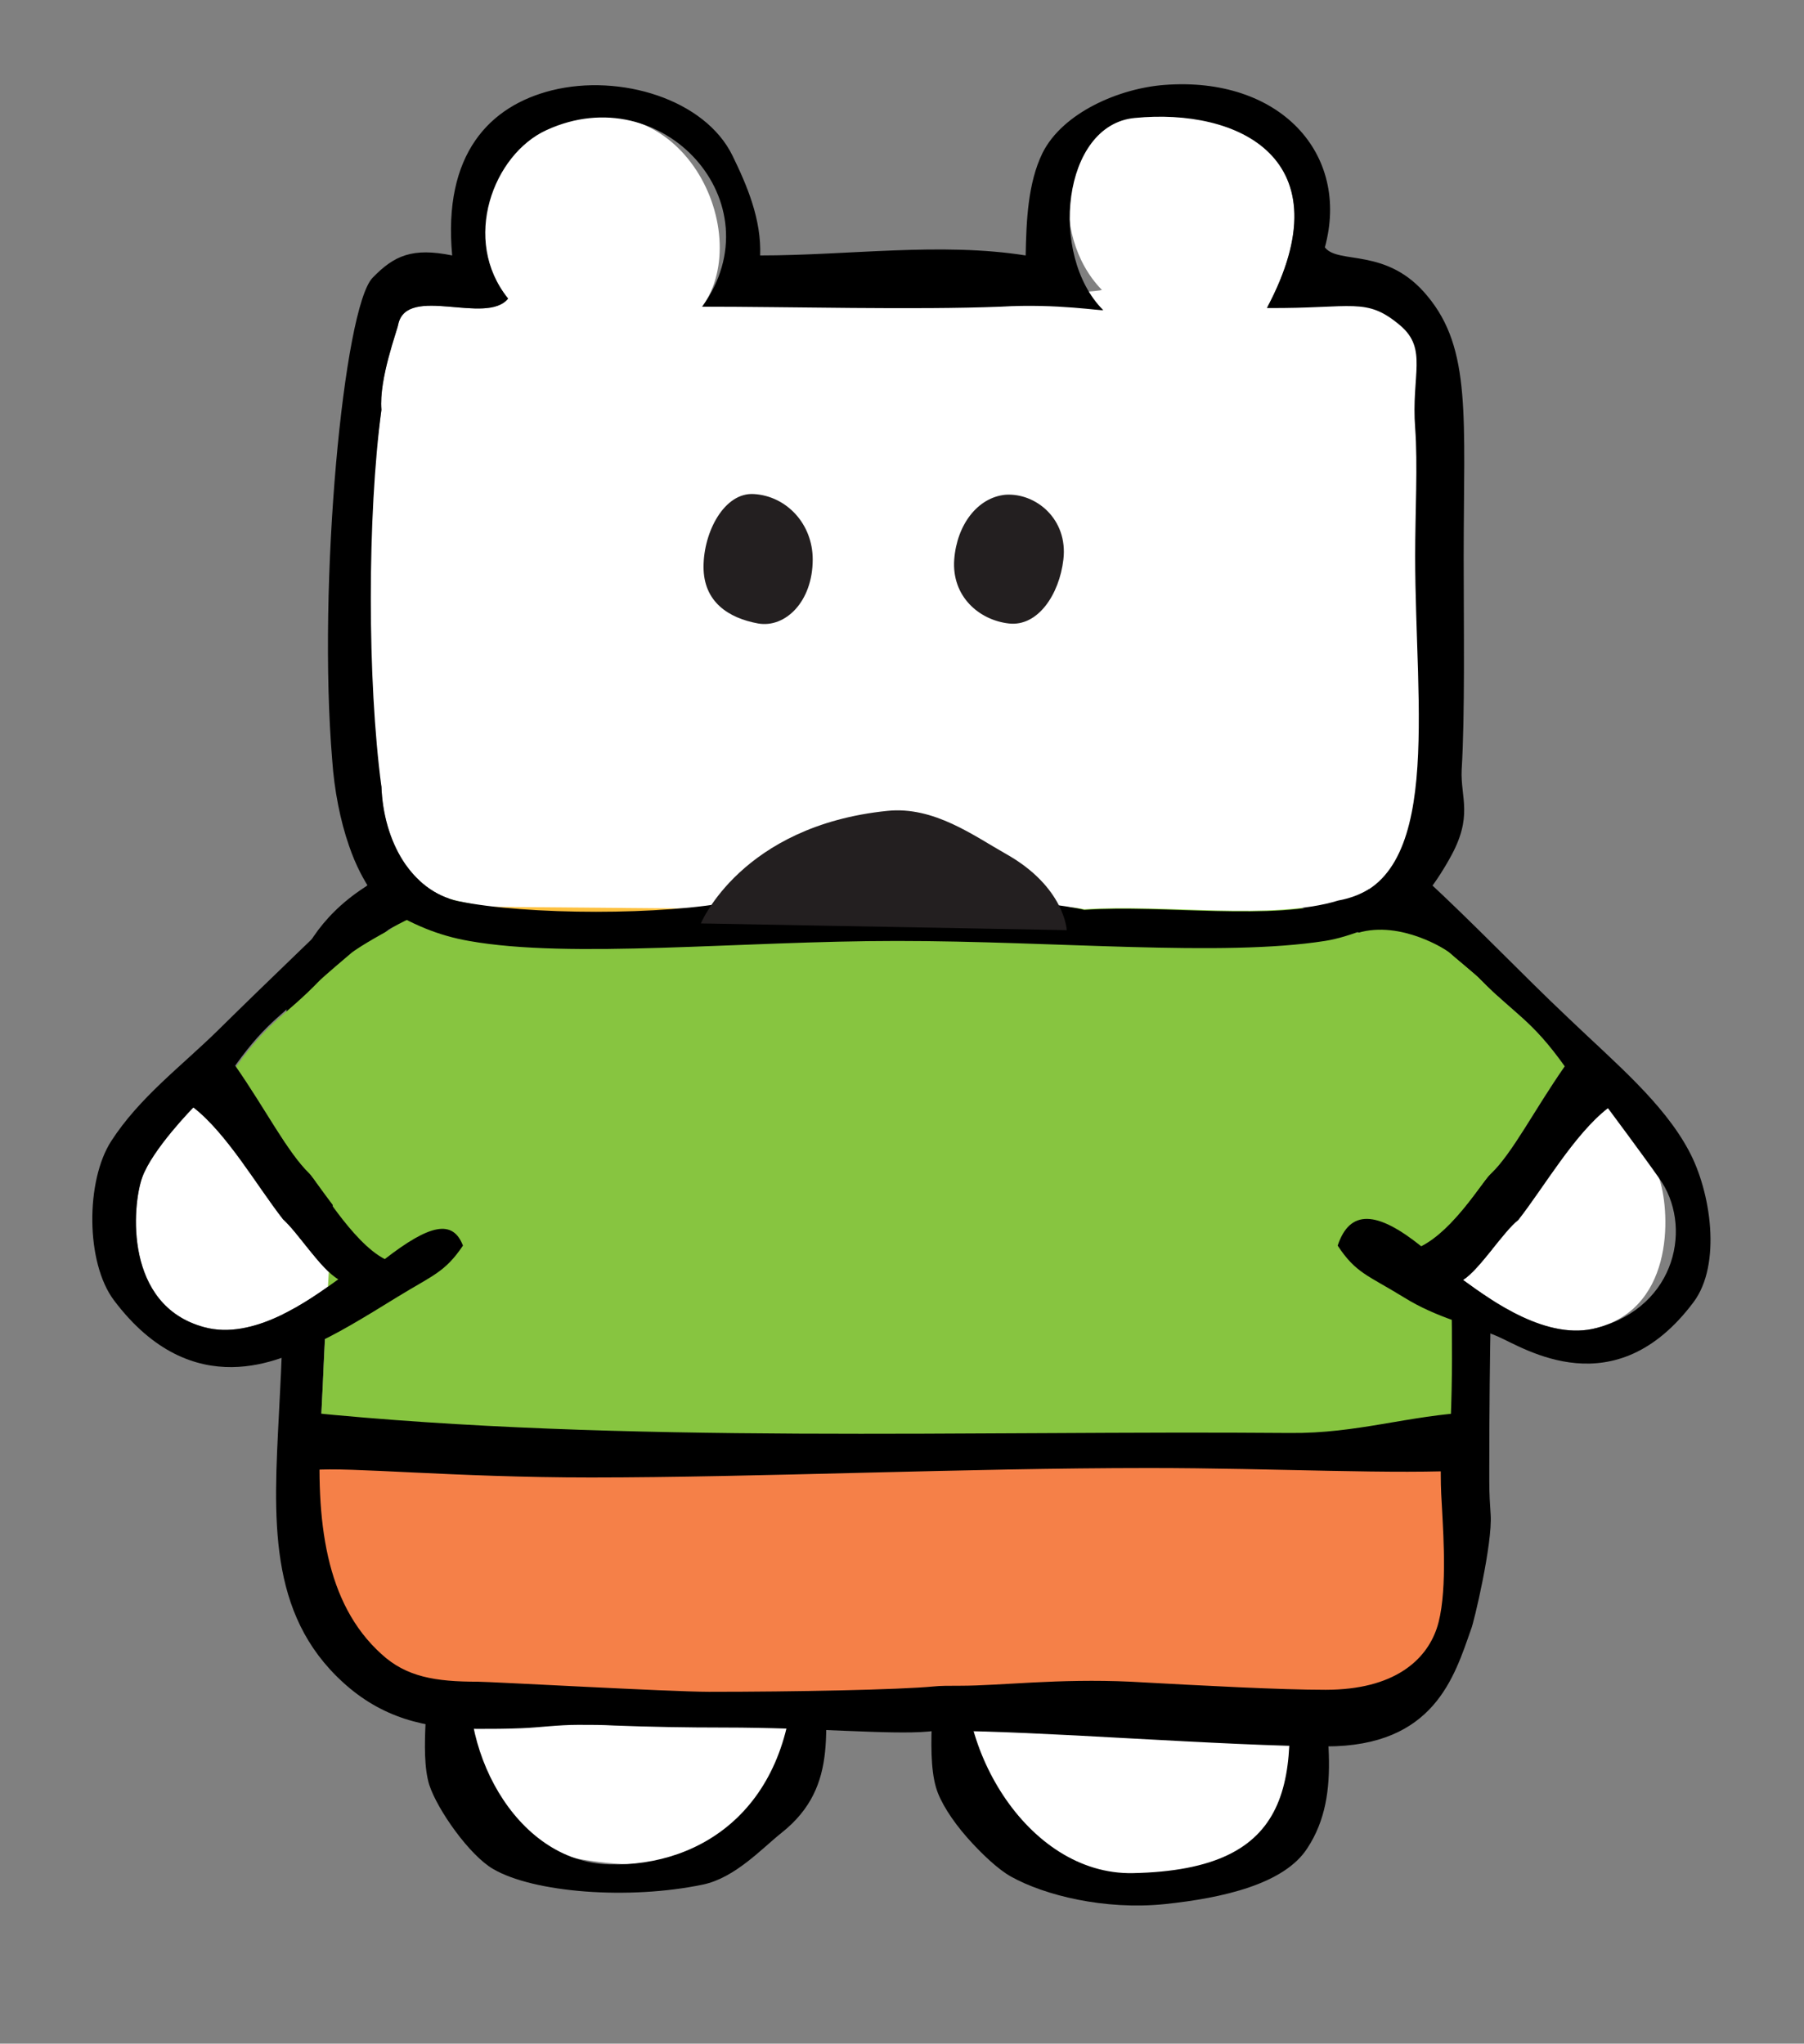 <?xml version="1.0" encoding="utf-8"?>
<!-- Generator: Adobe Illustrator 26.0.3, SVG Export Plug-In . SVG Version: 6.00 Build 0)  -->
<svg version="1.1" id="Layer_1" xmlns="http://www.w3.org/2000/svg" xmlns:xlink="http://www.w3.org/1999/xlink" x="0px" y="0px"
	 viewBox="0 0 267.7 303.2" style="enable-background:new 0 0 267.7 303.2;" xml:space="preserve">
<rect x="0" y="0" width="267.7" height="303.2" fill="#808080" stroke="none"/>
<style type="text/css">
	.st0{fill-rule:evenodd;clip-rule:evenodd;fill:#FFFFFF;}
	.st1{fill-rule:evenodd;clip-rule:evenodd;}
	.st2{fill-rule:evenodd;clip-rule:evenodd;fill:#F58048;}
	.st3{fill-rule:evenodd;clip-rule:evenodd;fill:#87C540;}
	.st4{fill-rule:evenodd;clip-rule:evenodd;fill:#FDC13F;}
	.st5{fill:#231F20;}
</style>
<g>
	<path class="st0" d="M86.5,275.9c25.5,4.3,35.4-11.7,30.7-31.5c-15.1,0-32.1,0-47.2,0C66.2,261.3,70.6,273.2,86.5,275.9z"/>
	<path class="st1" d="M117.8,246.2c0.2,21.6-13.4,30.8-27.4,30.4c-14.1-0.4-22.9-17.7-20.3-31.2c-5.7,0-6.4-0.2-6.4-0.2
		c0.1,5.3-1.5,14.8,0,19.6c1.2,3.7,6,10.5,9.5,12.5c6,3.5,20.1,4.6,31.1,2.3c4.8-1,8.8-5.4,11.7-7.7c8.8-7,6.2-15.9,6.4-26.8
		L117.8,246.2z"/>
</g>
<g>
	<path class="st0" d="M161.3,277.5c26.4,4.8,36.7-13.2,31.8-35.3c-15.7,0-33.3,0-48.9,0C140.3,261.1,144.7,274.6,161.3,277.5z"/>
	<path class="st1" d="M190.3,243.1c2.7,21.2,2,34.3-22.2,34.8c-15.8,0.3-27.3-19.5-24.5-34.6c-5.9,0-4.7-0.1-4.7-0.1
		c0.1,6-1.6,16.6,0,22c0.6,2.1,2.4,4.9,4.6,7.4c2.2,2.5,4.7,4.8,6.5,5.8c5,2.8,13.9,5,22.8,4.1c8.7-0.9,17.8-3,21.2-8.3
		c5.4-8.2,2.6-18.5,1.5-30.9L190.3,243.1z"/>
</g>
<path class="st2" d="M59.1,250.1c9.8,3.6,54.9,2.7,92,2.6c30.4-0.1,51.2,3.3,57.7-1.4c9.3-6.8,8.3-23.3,8.1-37.4
	c-43.5,2.7-155.3-1.2-171.4,0.1C41.8,225.6,47,245.6,59.1,250.1z"/>
<path d="M196.8,259.1c-6.9,0-18.3-0.6-29.3-1.2c-10.7-0.6-20.8-1.1-26.6-1.1c-1.4,0-2.5,0-3.2,0.1c-5.6,0.5-17.1-0.6-30.2-0.6
	c-5.7,0-11.3-0.1-16.4-0.3c-1.7-0.1-3.4-0.1-5.3-0.1c-3,0-5.8,0.4-8.4,0.5c-2.3,0.1-4.5,0.1-6.5,0.1c-7.9,0-14.3-1.7-20-6.9
	c-11.2-10.2-10.3-24.4-9.5-40c0.1-2,0.2-4,0.3-6c0.7-15.7,0.7-43.4,0.7-51.5c0-4.5,1.7-19.6,23-25.3c17.9-4.8,35-7.9,64.3-8.7
	c29.4-0.7,53.2,4.6,59.4,8.2c0.9,0.5,3.2,1.4,5.6,2.3c10.7,4.1,28.7,10.4,28.1,23.6c-0.4,8.2-1.8,31.4-1.8,65.3v2.4
	c0,1.8,0.1,3.3,0.2,4.8c0.3,4.3-2.5,16.1-2.9,17C215.8,248.8,212.8,259.1,196.8,259.1z M142.5,250.1c6,0,14.5-1.1,25.3-0.6
	c10.9,0.6,22.2,1.2,28.9,1.2c10.2,0,14.9-4.4,16.5-9.1c1.6-4.7,1-13.6,0.8-17.5c-0.1-1.6-0.2-3.3-0.2-5.3v-2.4
	c2.4-33.1,1.4-56.4,1.8-64.8c0.3-7.2-11.7-12.5-19.1-15.4c-2.9-1.1-9.1-5.2-15.2-7.2c-4.7-1.6-16.1-4.1-42.1-4.1
	c-1.7,0-14.5-0.3-16.3-0.2c-28.6,0.7-37.6,3.6-55.4,8.4c-15.1,4-16.7,15.3-16.7,19.1c0,8.2-2.3,37.3-2.9,53.2
	c-0.1,2-0.2,4.1-0.3,6.1c-0.8,14.2,0.7,26.4,9,33.9c3.7,3.4,8,4.1,14.3,4.1c1.9,0,28.7,1.5,34.3,1.5c12.8,0,28.2-0.3,33.4-0.8
	C139.5,250.1,140.8,250.1,142.5,250.1z"/>
<path class="st0" d="M42,180.9c-3.9-5-8.3-12.7-13.3-16.6c0,0-6.1,6.2-7.6,10.4c-1.5,4.2-2.7,19,9.2,22.2c7.3,2,15.5-3.9,19.9-7.1
	C47.6,188.3,44.1,182.7,42,180.9z"/>
<path class="st0" d="M217.1,189.9c4.4,3.2,12.6,9.1,19.9,7.1c11.9-3.2,10.7-18,9.2-22.2c-1.5-4.2-7.6-10.4-7.6-10.4
	c-5,3.9-9.4,11.6-13.3,16.6C223.1,182.7,219.6,188.3,217.1,189.9z"/>
<path class="st3" d="M215,215.7c0.9-13.3,0.2-24.4,0.3-34.2c2.9-3,5.1-6.6,5.9-7.3c3.3-3.2,6.4-9.4,11-16c-5-7-7.3-7.6-12.5-12.9
	c-0.4-0.5-4.1-3.5-4.5-3.9c-0.4-0.4-7.3-4.9-13.7-3l0,0c-1.8-0.8-3.5-1.5-5-2.1c-2.9-1.1-9.1-5.2-15.2-7.2
	c-4.7-1.6-16.1-4.1-42.1-4.1c-1.7,0-14.5-0.3-16.3-0.2c-28.6,0.7-37.6,3.6-55.4,8.4c-4.2,1.1-7.3,2.8-9.6,4.7
	c-3.7,2-5.6,3.3-5.9,3.6c-0.5,0.4-4.1,3.5-4.5,3.9c-5.2,5.4-7.5,5.9-12.5,12.9c4.6,6.6,7.7,12.8,11,16c0.5,0.5,1.8,2.4,3.4,4.5
	c-0.6,9.5-1.2,19.5-1.5,26.7c-0.1,2-0.2,4.1-0.3,6.1c0,0,36.1,2.6,44.1,2.9s25.3,0.5,36.3,0.3c11-0.3,46.6,0,61.1,0.8
	C203.7,216.2,215,215.7,215,215.7z"/>
<path class="st1" d="M211.2,130.1c7.8,7.2,14.6,14.4,21.6,21c6.9,6.6,14,12.5,17.8,19.6c3.3,6.1,4.9,16.9,0.7,22.5
	c-11.7,15.6-25.1,6.8-29,5.1c-3.9-1.7-9-2.7-14.1-5.9c-5.2-3.2-7-3.5-9.7-7.6c1.8-5.4,5.8-5.2,12.4,0.1c4.9-2.5,9.1-9.6,10.3-10.7
	c3.3-3.2,6.4-9.4,11-16c-5-7-7.3-7.6-12.5-12.9c-0.4-0.5-4.1-3.5-4.5-3.9c-0.4-0.4-3.3-2.3-9.4-5.3L211.2,130.1z M217.1,189.9
	c4.4,3.2,12.6,9.1,19.9,7.1c11.9-3.2,14.2-15.3,9.2-22.2c-2.6-3.7-7.6-10.4-7.6-10.4c-5,3.9-9.4,11.6-13.3,16.6
	C223.1,182.7,219.6,188.3,217.1,189.9z"/>
<path class="st1" d="M218.6,218.1c-11.5,0.7-29.2-0.3-48.1-0.3c-27.3,0-58.3,1.4-82.8,1.4c-20.4,0-36.1-1.6-41.2-1.1l-1.3-8.6
	c47.2,4.8,99.3,2.7,146.2,3.1c10,0.1,17.5-2.6,27.2-3.1V218.1z"/>
<path class="st0" d="M104.2,45.5c8.1-11.2-3.5-35.5-23.7-26.2c-7.9,3.6-12.1,16.3-5.1,25c-3.2,4-15-2.1-16.3,3.8
	c-0.1,0.8-2.9,8.1-2.5,12.7c-2.1,15.7-4.8,40.2,0,55.9c0.3,8.1,4.4,15.5,11.4,17c10.2,2.1,23.8,4.8,33.9,2.6
	c23.6-2.4,53.9-2.6,59-1.4c11.9-0.8,28,1.7,37.7-1.3c15.7-2.8,13.8-27.9,13.8-50.6c0-6.5-1.9-14.3-2.3-19.7
	c-0.6-7.9,1.9-11.7-2.2-15.2c-5.1-4.3-6.9-2.5-19.8-2.6c11.8-22.2-4.8-29.7-20-28.2c-10.8,1-12.6,17.5-4.6,25.7
	c0,0.2-6.3,0.6-15.3,1.1C135.3,44.8,117,45.5,104.2,45.5z"/>
<path class="st4" d="M207.9,135.7c-3.7,0.8-7.5,3.2-11.4,3.8c-15.3,2.4-40,0-63.5,0c-23.3,0-48.4,2.7-63.5,0
	c-4.6-0.8-8.5-4.6-12.7-5.1"/>
<path class="st1" d="M51.8,125.5c-1.3-3.7-2.2-8.3-2.5-12.7c-2.2-26.2,1.7-67.2,6-71.6c3.2-3.3,5.9-4.5,11.8-3.3
	c-1.4-15.1,5.6-22.2,14.8-24.5c10.1-2.5,22.7,1.3,26.8,9.7c2.2,4.5,4.3,9.5,4.1,14.8c13.1,0,26.8-2,39.4,0c0.1-5,0.3-10.7,2.5-15.2
	c3-6,11.4-9.6,18.1-10.1c17.1-1.3,27.6,10.2,23.8,24.1c2,2.6,9.2-0.1,15.2,7.2c6.6,7.9,5.4,18,5.4,38.8c0,10.7,0.2,23.3-0.3,31.5
	c-0.2,4.2,1.8,6.9-1.8,13.2c0,0-3.7,6.9-7.1,8.4c-3.2,1.1-7.5,3.2-11.4,3.8c-15.3,2.4-40,0-63.5,0c-23.3,0-48.4,2.7-63.5,0
	c-4.6-0.8-8.6-2.5-12.7-5.1C56.8,134.4,53.8,131.4,51.8,125.5z M104.2,45.5c11.1-15.4-5.9-34.1-23.1-26.2c-7.9,3.6-12.7,16.3-5.7,25
	c-3.2,4-15-2.1-16.3,3.8c-0.1,0.8-2.9,8.1-2.5,12.7c-2.1,15.7-2.1,40.2,0,55.9c0.3,8.1,4.4,15.5,11.4,17c10.2,2.1,30.7,2.1,40.9,0
	c23.6-2.4,46.9,0,52,1.3c11.9-0.8,28,1.7,37.7-1.3c15.7-2.8,11.4-28.5,11.4-51.2c0-6.5,0.4-13.6,0-19c-0.6-7.9,1.9-11.7-2.2-15.2
	c-5.1-4.3-6.9-2.5-19.8-2.6c11.8-22.2-4.3-29.7-19.6-28.2c-10.8,1-12.8,20.4-4.7,28.5c0,0.2-6.8-1-15.2-0.5
	C135.7,46,117.3,45.5,104.2,45.5z"/>
<path class="st5" d="M120.6,83c0,6.3-4.1,10.2-8.1,9.5c-4.4-0.8-8.1-3.2-8.1-8.4s3.1-11.1,7.5-10.8C116.7,73.6,120.6,77.7,120.6,83z
	"/>
<path class="st5" d="M157.8,83c-0.6,5.2-3.8,10-8.1,9.5c-4.4-0.5-8.5-4-8.1-9.5c0.4-5.2,3.5-9.2,7.6-9.6
	C153.7,73.1,158.5,77,157.8,83z"/>
<path class="st5" d="M104,137c0,0,6-14.5,27.7-16.7c6.9-0.7,12.8,3.7,17.6,6.4c8.7,4.9,9,11.3,9,11.3L104,137z"/>
<path class="st1" d="M61.3,136c-6,3-8.9,5-9.4,5.3c-0.5,0.4-4.1,3.5-4.5,3.9c-5.2,5.4-7.5,5.9-12.5,12.9c4.6,6.6,7.7,12.8,11,16
	c1.1,1.1,6.3,10.2,11.2,12.7c6.7-5.2,10.1-5.9,11.6-2c-2.7,4-4.5,4.4-9.7,7.6c-5.2,3.2-9.1,5.6-13,7.3c-3.9,1.7-17.3,8.9-29.1-6.8
	c-4.2-5.6-4.2-17.7-0.4-23.6c4.2-6.5,10.4-11.1,15.8-16.4c7.7-7.6,15-14.5,23.6-22.9L61.3,136z M42,180.9c-3.9-5-8.3-12.7-13.3-16.6
	c0,0-6.1,6.2-7.6,10.4c-1.5,4.2-2.7,19,9.2,22.2c7.3,2,15.5-3.9,19.9-7.1C47.6,188.3,44.1,182.7,42,180.9z"/>
</svg>
